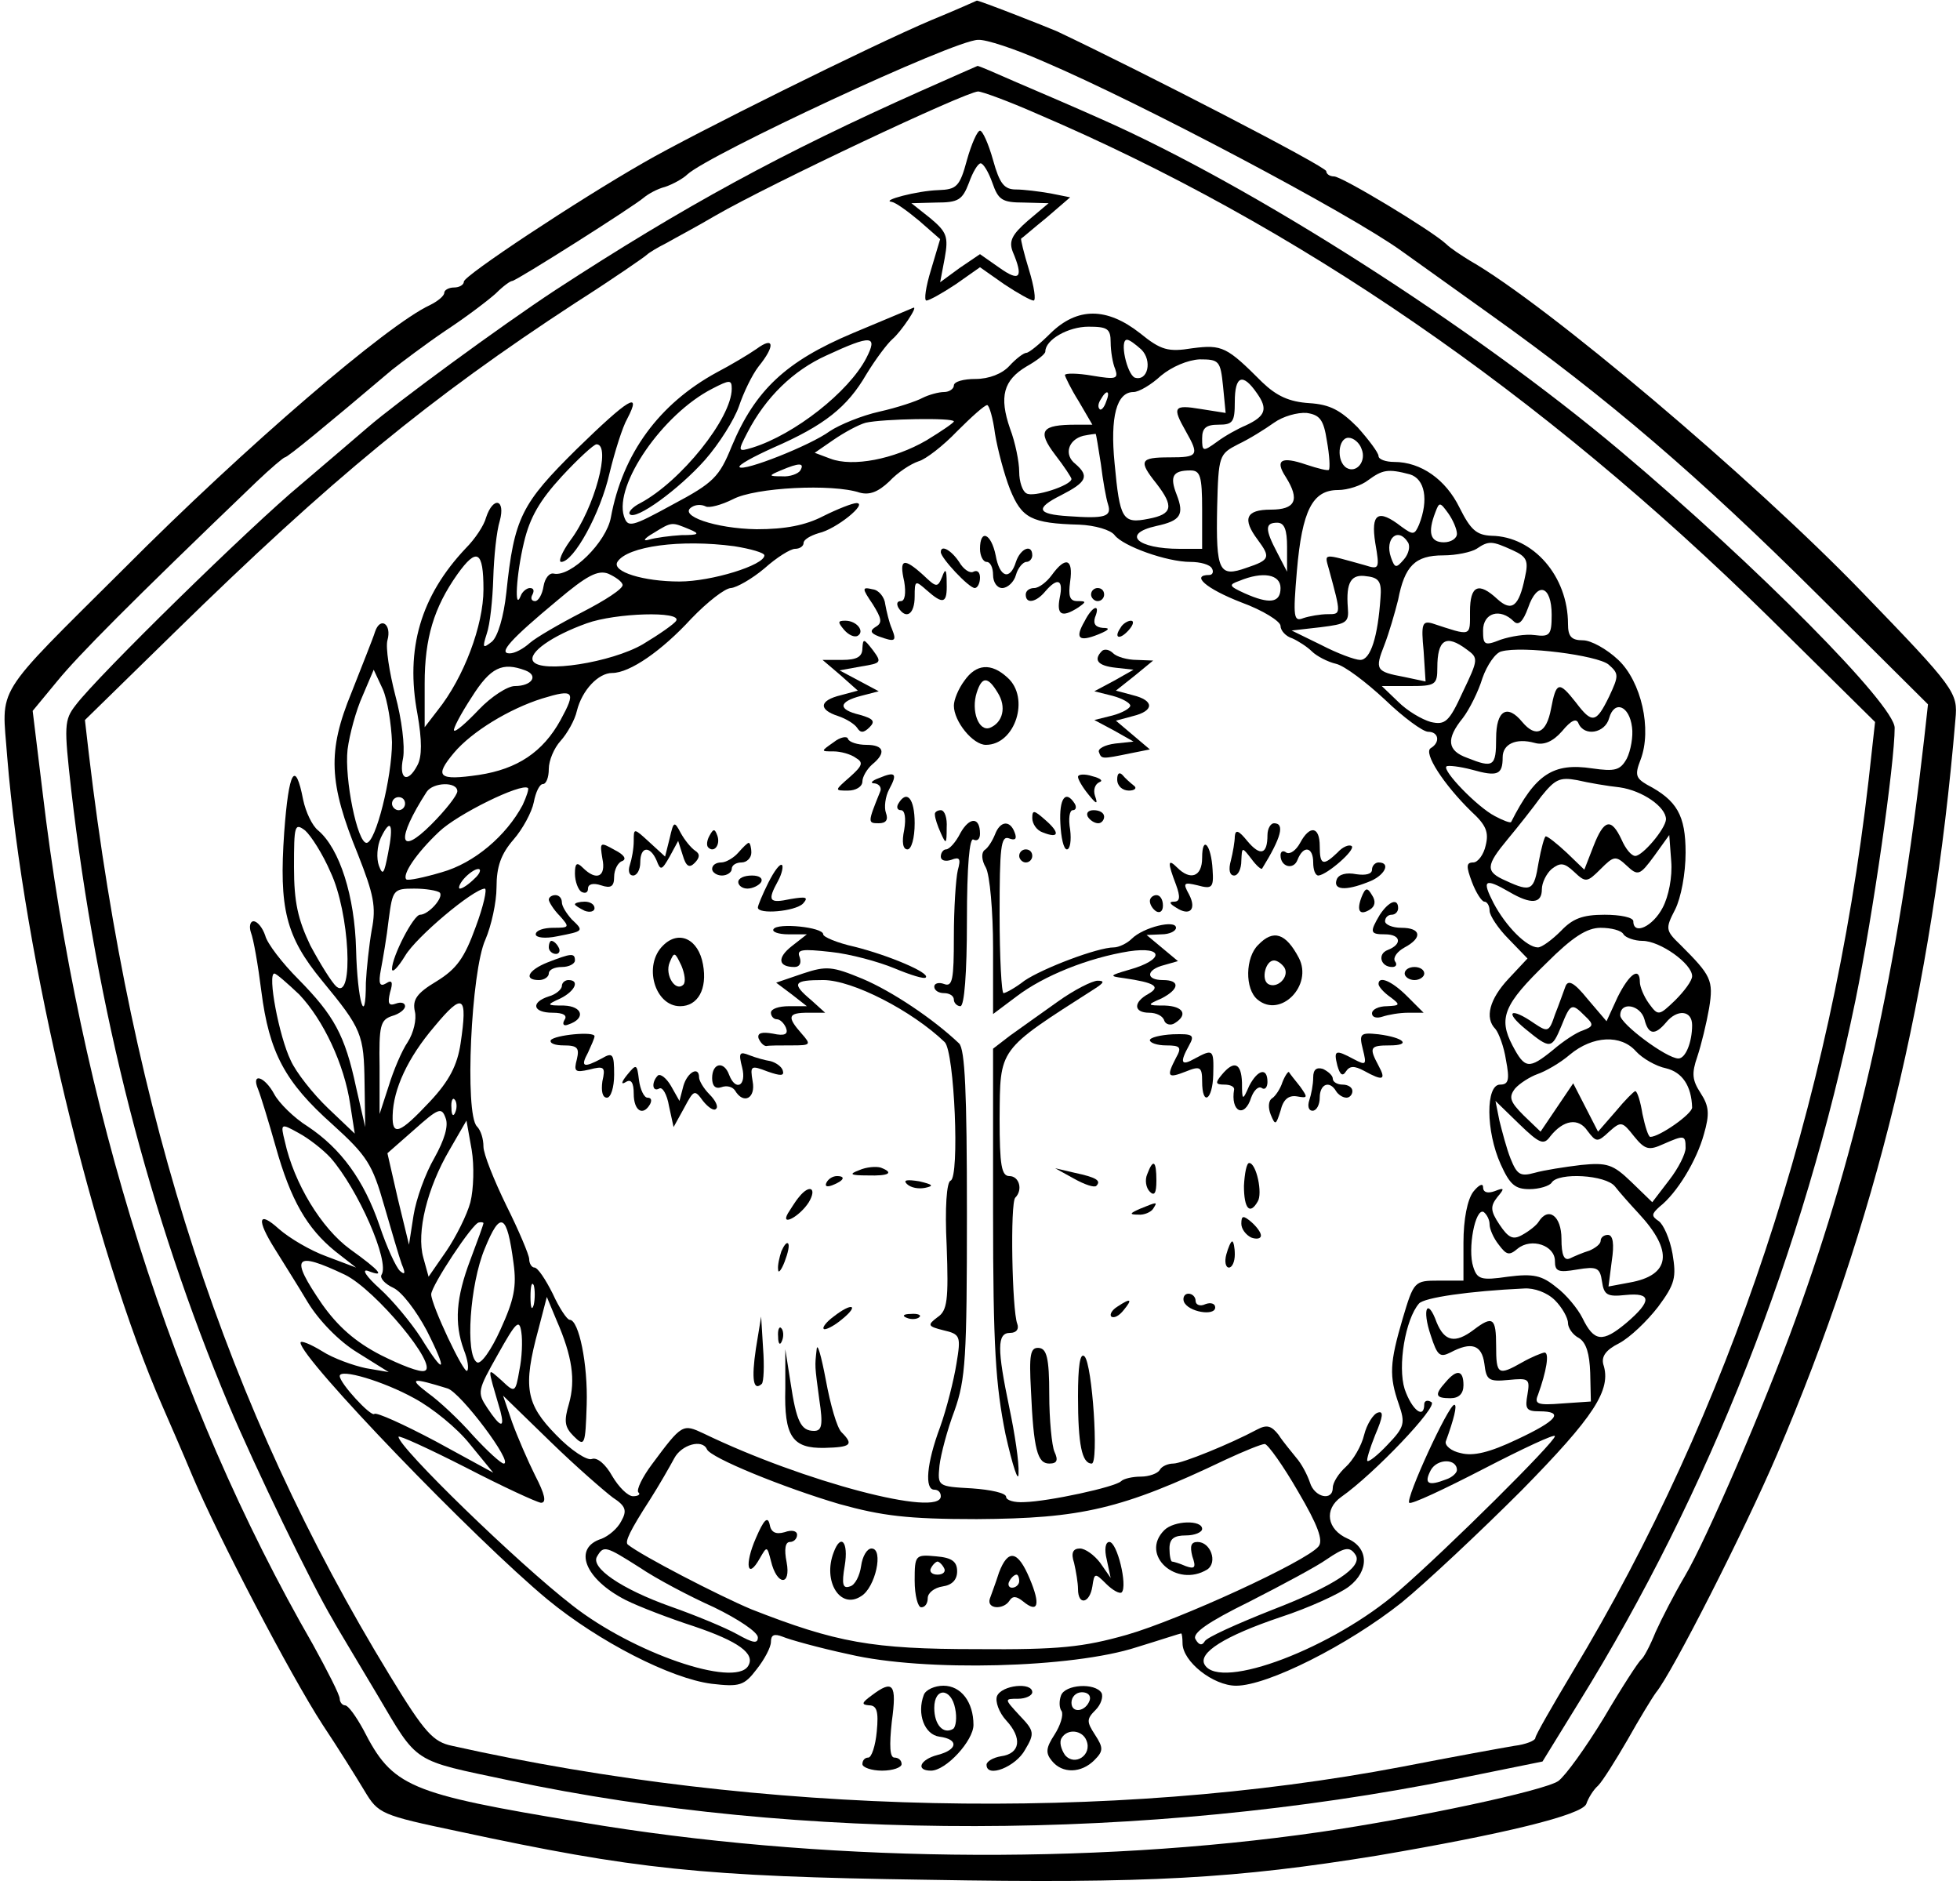 <?xml version="1.0" standalone="no"?>
<!DOCTYPE svg PUBLIC "-//W3C//DTD SVG 20010904//EN"
 "http://www.w3.org/TR/2001/REC-SVG-20010904/DTD/svg10.dtd">
<svg version="1.0" xmlns="http://www.w3.org/2000/svg"
 width="300pt" height="289pt" viewBox="0 0 300 289"
 preserveAspectRatio="xMidYMid meet">

<g transform="translate(0,289) scale(0.1,-0.1)"
fill="#000000" stroke="none">
<path d="M1425 2859 c-92 -39 -364 -174 -440 -218 -103 -59 -275 -173 -275
-182 0 -5 -7 -9 -15 -9 -8 0 -15 -4 -15 -8 0 -5 -10 -13 -22 -19 -65 -30 -282
-216 -468 -403 -203 -202 -187 -178 -179 -288 25 -307 132 -754 238 -995 10
-23 31 -71 46 -107 39 -92 149 -303 199 -380 24 -36 52 -81 64 -101 21 -35 25
-37 144 -62 270 -58 371 -69 717 -74 340 -6 473 2 689 37 194 33 313 62 320
79 3 9 11 22 18 28 7 7 27 39 45 70 18 32 38 65 44 73 24 29 135 247 185 364
151 353 238 709 273 1125 4 41 0 47 -143 195 -168 174 -484 441 -600 507 -13
8 -30 19 -37 26 -23 21 -159 103 -171 103 -7 0 -12 4 -12 8 0 7 -279 151 -412
214 -16 7 -123 49 -123 47 0 0 -31 -14 -70 -30z m172 -63 c150 -64 469 -233
548 -290 11 -8 73 -52 137 -98 178 -127 317 -246 501 -429 l168 -167 -6 -54
c-40 -353 -100 -622 -197 -888 -47 -130 -136 -336 -169 -392 -16 -27 -36 -66
-45 -86 -8 -20 -18 -39 -22 -42 -4 -3 -30 -43 -57 -89 -28 -46 -59 -89 -70
-97 -23 -15 -215 -56 -365 -78 -354 -51 -768 -46 -1130 15 -266 44 -289 54
-334 142 -11 20 -23 37 -28 37 -4 0 -8 5 -8 10 0 6 -19 43 -41 83 -215 373
-357 824 -414 1306 l-15 123 38 46 c32 39 109 117 305 305 21 20 41 37 43 37
4 0 60 46 164 134 14 11 51 39 82 60 32 21 66 47 77 57 11 11 22 19 25 19 6 0
186 114 202 128 6 5 20 13 32 16 12 4 28 13 34 19 32 30 409 206 445 206 12 1
57 -14 100 -33z"/>
<path d="M1410 2751 c-213 -95 -362 -176 -560 -305 -85 -56 -243 -172 -287
-210 -15 -13 -62 -53 -103 -88 -76 -63 -310 -292 -344 -337 -18 -23 -18 -32
-7 -130 39 -337 119 -650 241 -941 41 -97 127 -275 160 -330 4 -8 35 -59 67
-113 64 -108 52 -100 203 -132 443 -94 975 -93 1448 2 l133 27 56 91 c199 321
344 691 423 1074 27 132 60 363 60 417 0 35 -211 248 -420 424 -227 191 -564
406 -795 508 -38 17 -96 42 -129 56 -32 14 -59 26 -60 25 0 0 -39 -17 -86 -38z
m177 -35 c398 -170 771 -427 1121 -771 l162 -160 -10 -90 c-57 -496 -213 -966
-453 -1364 -31 -52 -57 -97 -57 -101 0 -4 -15 -10 -32 -12 -18 -3 -95 -17
-172 -32 -447 -85 -980 -74 -1454 32 -29 6 -42 20 -95 107 -251 411 -395 854
-461 1411 l-6 52 137 134 c240 235 391 359 613 504 58 37 107 71 110 74 3 3
16 11 30 18 14 8 48 26 75 42 85 49 382 189 402 190 6 0 47 -15 90 -34z"/>
<path d="M1480 2645 c-11 -41 -16 -45 -44 -46 -32 -1 -89 -16 -71 -18 6 -1 24
-14 42 -29 l32 -28 -14 -47 c-8 -26 -11 -47 -7 -47 4 0 24 11 45 25 l37 26 37
-26 c21 -14 41 -25 45 -25 4 0 1 21 -7 47 -8 26 -13 47 -12 48 1 0 18 15 39
32 l36 31 -30 6 c-17 3 -41 6 -53 6 -18 0 -25 9 -35 45 -7 25 -16 45 -20 45
-4 0 -13 -20 -20 -45z m39 -35 c9 -26 15 -30 48 -30 l38 -1 -32 -27 c-24 -21
-29 -31 -23 -47 17 -40 11 -47 -20 -25 l-30 21 -31 -21 -30 -22 7 37 c6 33 3
40 -22 61 l-29 23 38 1 c34 0 40 4 50 30 6 17 14 30 18 30 4 0 12 -13 18 -30z"/>
<path d="M1305 2380 c-102 -43 -149 -87 -185 -173 -19 -47 -28 -56 -90 -89
-64 -35 -69 -36 -75 -18 -15 48 59 156 135 195 27 14 30 14 30 0 0 -45 -78
-142 -140 -175 -12 -6 -19 -14 -16 -17 9 -10 75 38 115 83 22 25 45 62 52 82
7 21 20 48 30 61 26 32 24 47 -3 27 -13 -9 -40 -25 -61 -36 -88 -48 -144 -124
-162 -222 -7 -38 -61 -91 -87 -86 -7 2 -14 -7 -16 -19 -2 -13 -8 -23 -13 -23
-6 0 -7 5 -4 10 3 6 2 10 -4 10 -5 0 -12 -6 -14 -12 -10 -25 -7 32 5 82 9 38
24 64 58 101 25 27 49 49 53 49 23 0 -3 -98 -40 -147 -13 -18 -19 -33 -14 -33
19 0 60 74 74 136 8 33 20 71 27 83 23 44 2 31 -77 -46 -85 -84 -96 -105 -108
-220 -4 -37 -13 -67 -22 -75 -14 -11 -15 -10 -8 12 5 14 9 52 10 85 1 33 5 72
10 88 9 33 -10 38 -21 5 -3 -12 -17 -33 -31 -47 -69 -73 -93 -154 -74 -254 7
-40 7 -65 0 -78 -15 -29 -29 -22 -22 11 3 18 -2 59 -12 96 -9 35 -15 73 -12
84 7 25 -11 37 -19 13 -3 -10 -20 -52 -36 -93 -37 -90 -35 -138 10 -248 24
-61 28 -80 21 -115 -4 -23 -8 -60 -9 -81 0 -71 -13 -29 -15 51 -2 81 -25 154
-58 182 -9 7 -19 28 -23 47 -12 62 -22 45 -29 -50 -8 -116 2 -159 58 -227 61
-74 64 -82 65 -157 l1 -67 -14 61 c-17 80 -34 110 -88 165 -25 25 -48 55 -51
67 -4 12 -12 22 -18 22 -5 0 -7 -8 -4 -17 4 -10 11 -50 16 -90 12 -94 36 -139
109 -204 53 -48 61 -61 79 -124 11 -38 23 -79 27 -90 6 -14 5 -17 -3 -10 -6 6
-20 36 -31 69 -24 70 -59 118 -110 152 -21 13 -44 36 -51 49 -15 28 -36 34
-25 8 4 -10 16 -49 27 -88 23 -82 48 -125 91 -160 l32 -25 -45 17 c-25 9 -57
28 -73 42 -32 29 -35 15 -6 -31 11 -18 34 -54 50 -81 17 -28 48 -60 76 -77
l48 -30 -35 6 c-19 4 -50 15 -67 26 -18 11 -33 17 -33 13 0 -24 267 -301 378
-393 79 -65 189 -121 251 -129 43 -5 50 -3 69 22 12 15 22 34 22 42 0 11 5 13
18 8 9 -4 55 -17 102 -27 115 -27 342 -21 440 11 36 11 66 21 68 21 1 0 2 -7
2 -15 0 -28 47 -65 82 -65 48 0 171 62 253 127 38 31 121 109 184 172 111 113
138 154 125 193 -3 12 4 22 24 32 17 9 43 34 60 56 26 35 28 45 22 81 -4 23
-14 45 -21 50 -12 8 -11 11 1 22 27 21 57 71 68 111 9 31 8 43 -5 63 -13 20
-14 30 -5 56 6 18 14 51 18 74 7 43 3 50 -44 97 -23 22 -23 25 -8 54 9 18 16
55 16 87 0 57 -13 80 -59 104 -17 10 -19 15 -10 38 18 47 1 120 -34 153 -18
17 -42 30 -54 30 -18 0 -23 6 -23 25 0 73 -53 134 -117 135 -23 1 -32 9 -49
43 -21 43 -59 70 -100 70 -13 0 -24 4 -24 9 0 5 -15 25 -32 44 -26 26 -42 35
-74 37 -31 2 -50 11 -72 32 -54 54 -61 58 -107 52 -37 -6 -48 -3 -80 23 -51
40 -96 40 -137 0 -16 -16 -33 -30 -37 -30 -4 0 -16 -9 -26 -20 -11 -12 -31
-20 -52 -20 -18 0 -33 -4 -33 -10 0 -5 -7 -10 -15 -10 -8 0 -23 -4 -33 -9 -9
-5 -39 -15 -66 -21 -27 -6 -61 -20 -76 -30 -30 -22 -132 -62 -138 -55 -3 3 21
16 52 30 78 34 113 62 142 112 14 23 32 47 40 54 13 11 40 51 32 48 -2 -1 -43
-18 -93 -39z m395 -14 c0 -13 3 -32 7 -41 5 -15 1 -16 -35 -10 -23 4 -42 4
-42 1 0 -2 9 -21 21 -40 l21 -36 -25 0 c-53 0 -60 -9 -32 -46 14 -18 25 -35
25 -37 0 -10 -59 -29 -69 -22 -6 3 -11 18 -11 33 0 15 -6 45 -14 66 -17 49
-10 74 25 95 16 9 29 19 29 23 0 18 35 38 66 38 29 0 34 -3 34 -24z m-374 -24
c-27 -52 -110 -117 -174 -137 -23 -7 -23 -6 -8 23 28 54 70 95 121 118 69 32
79 31 61 -4z m421 13 c17 -17 10 -49 -10 -43 -12 5 -24 58 -12 58 4 0 13 -7
22 -15z m125 -56 l4 -41 -38 6 c-42 7 -44 3 -23 -34 21 -37 19 -40 -25 -40
-45 0 -48 -5 -20 -40 27 -35 25 -47 -12 -54 -40 -8 -44 -1 -52 85 -7 71 3 109
29 109 8 0 27 11 42 25 17 14 41 24 59 25 30 0 32 -2 36 -41z m52 -11 c17 -24
13 -35 -17 -49 -12 -5 -32 -16 -44 -25 -22 -16 -23 -15 -23 5 0 16 6 21 25 21
22 0 25 4 25 35 0 40 12 45 34 13z m-231 -13 c-3 -9 -8 -14 -10 -11 -3 3 -2 9
2 15 9 16 15 13 8 -4z m-170 -49 c4 -24 14 -62 23 -85 18 -44 32 -52 106 -54
24 -1 48 -8 54 -16 13 -17 80 -41 116 -41 15 0 30 -4 33 -10 3 -5 1 -10 -4
-10 -29 0 -5 -21 49 -42 33 -12 60 -29 60 -36 0 -7 8 -16 18 -19 9 -4 23 -13
30 -20 7 -7 24 -16 37 -19 13 -3 46 -28 75 -55 28 -27 58 -49 66 -49 16 0 19
-16 4 -25 -12 -7 20 -56 62 -97 23 -21 27 -32 22 -52 -3 -14 -12 -26 -19 -26
-11 0 -11 -6 -2 -30 6 -16 15 -30 19 -30 4 0 8 -6 8 -14 0 -7 13 -27 29 -43
l29 -30 -29 -31 c-29 -31 -37 -60 -20 -77 5 -6 13 -27 16 -47 6 -31 4 -38 -9
-38 -22 0 -22 -71 1 -122 14 -31 22 -38 44 -38 15 0 31 5 34 10 10 16 83 12
97 -6 7 -9 23 -27 36 -41 54 -58 49 -95 -14 -106 l-32 -6 5 39 c4 26 2 40 -6
40 -6 0 -11 -4 -11 -9 0 -5 -8 -11 -17 -15 -10 -3 -24 -9 -30 -12 -9 -4 -13 5
-13 30 0 35 -20 50 -35 26 -3 -5 -14 -14 -25 -20 -14 -8 -21 -5 -35 16 -14 21
-14 28 -3 42 11 13 11 15 -4 9 -11 -4 -18 -2 -18 6 0 7 -7 3 -15 -7 -9 -12
-15 -42 -15 -78 l0 -58 -38 0 c-37 0 -38 -1 -55 -58 -20 -68 -21 -88 -6 -131
10 -29 9 -35 -17 -62 -15 -16 -29 -27 -31 -25 -2 1 4 20 12 40 12 28 13 37 4
34 -7 -2 -17 -18 -21 -34 -4 -17 -17 -39 -28 -49 -11 -10 -20 -24 -20 -32 0
-21 -28 -15 -35 8 -4 12 -13 29 -21 38 -7 9 -20 24 -27 35 -11 14 -18 16 -33
8 -41 -22 -115 -52 -128 -52 -8 0 -18 -4 -21 -10 -3 -5 -16 -10 -29 -10 -12 0
-26 -3 -30 -7 -9 -9 -111 -31 -148 -32 -16 -1 -28 3 -28 8 0 6 -24 11 -52 13
-53 3 -53 3 -50 35 2 17 12 55 23 84 17 48 19 81 19 302 0 186 -3 251 -12 260
-40 38 -103 80 -148 99 -46 19 -55 20 -91 8 l-41 -14 24 -18 23 -18 -27 0
c-16 0 -28 -4 -28 -10 0 -5 4 -10 9 -10 5 0 11 -6 14 -13 4 -10 -2 -13 -20 -9
-17 3 -24 1 -22 -7 3 -7 8 -12 12 -12 4 1 21 1 39 1 29 0 30 1 15 18 -23 26
-21 32 10 32 l26 0 -21 19 c-31 26 -28 31 18 31 45 0 136 -47 186 -95 15 -15
23 -207 9 -212 -6 -2 -9 -41 -6 -100 3 -83 1 -99 -14 -109 -16 -12 -15 -14 9
-20 26 -6 27 -9 20 -51 -4 -25 -15 -69 -25 -97 -21 -56 -24 -96 -9 -96 6 0 10
-4 10 -10 0 -33 -210 22 -363 96 -32 15 -33 15 -79 -47 -15 -20 -24 -39 -21
-43 4 -3 0 -6 -8 -6 -8 0 -22 14 -32 31 -10 18 -23 29 -31 26 -7 -3 -32 13
-55 37 -46 47 -51 73 -27 161 l13 50 15 -36 c24 -55 29 -91 19 -127 -8 -27 -7
-36 7 -50 17 -17 18 -14 20 48 2 62 -12 130 -26 130 -4 0 -16 18 -26 40 -11
22 -23 40 -28 40 -4 0 -8 6 -8 13 0 6 -16 44 -35 82 -19 39 -35 79 -35 90 0
12 -4 25 -10 31 -19 19 -9 238 13 286 9 21 17 57 17 80 0 32 7 51 26 73 14 16
28 42 31 57 3 16 9 28 14 28 5 0 9 10 9 23 0 13 8 32 18 43 10 11 22 32 25 46
8 32 33 58 54 58 27 0 76 34 121 83 25 26 52 47 61 47 9 1 32 14 51 30 19 17
40 30 47 30 7 0 13 4 13 9 0 5 10 11 23 15 27 6 76 46 58 46 -6 0 -29 -9 -51
-20 -27 -14 -58 -20 -102 -20 -63 1 -121 21 -99 34 6 4 15 4 21 1 5 -3 24 2
42 11 34 18 152 24 194 10 15 -4 28 1 45 17 13 14 33 27 45 31 11 3 38 24 59
46 22 22 42 40 46 40 3 0 9 -20 12 -44z m508 -11 c4 -22 5 -42 3 -44 -1 -2
-17 2 -35 8 -38 13 -48 7 -31 -19 22 -35 15 -50 -23 -50 -38 0 -44 -14 -20
-46 20 -27 19 -31 -17 -43 -42 -15 -47 -6 -45 93 2 79 3 81 32 96 17 8 41 23
55 33 14 10 36 16 50 15 20 -3 26 -10 31 -43z m-571 30 c0 -2 -19 -15 -42 -29
-50 -29 -113 -41 -147 -28 l-24 9 29 20 c16 11 38 23 49 26 26 6 135 8 135 2z
m225 -65 c3 -25 8 -53 11 -62 6 -19 -5 -22 -61 -18 -48 3 -51 12 -11 32 39 20
44 29 22 48 -18 14 -11 37 12 43 10 2 18 3 19 3 1 -1 4 -21 8 -46z m399 23 c8
-19 -8 -38 -23 -29 -16 10 -13 46 3 46 8 0 17 -8 20 -17z m-859 -33 c-3 -5
-16 -10 -28 -9 -21 0 -21 1 -2 9 28 12 37 12 30 0z m615 -60 l0 -60 -34 0
c-66 0 -90 23 -36 35 37 8 43 17 31 48 -11 28 -6 37 21 37 15 0 18 -8 18 -60z
m318 54 c23 -7 29 -39 14 -77 -7 -16 -9 -16 -27 -3 -36 28 -47 20 -40 -25 7
-40 6 -41 -16 -34 -65 18 -62 19 -55 -6 19 -70 19 -69 -2 -69 -11 0 -28 -3
-37 -6 -15 -6 -16 1 -10 72 8 93 24 124 63 124 15 0 36 7 46 15 22 16 30 18
64 9z m72 -91 c0 -7 -9 -13 -20 -13 -21 0 -25 15 -13 46 6 16 7 16 20 -2 7
-10 13 -24 13 -31z m-1175 7 c17 -7 15 -9 -12 -9 -17 -1 -40 -4 -50 -7 -10 -3
-7 2 7 10 29 18 28 17 55 6z m915 -27 l0 -38 -15 29 c-19 36 -19 46 0 46 11 0
15 -11 15 -37z m185 7 c4 -6 1 -18 -6 -26 -12 -14 -14 -14 -20 3 -10 29 11 47
26 23z m-1031 -6 c25 -4 46 -10 46 -14 0 -15 -81 -40 -130 -40 -55 0 -104 15
-95 30 15 24 97 35 179 24z m1191 -6 c22 -10 25 -16 19 -42 -9 -44 -20 -53
-42 -33 -29 27 -42 21 -42 -19 0 -39 3 -38 -58 -18 -15 4 -17 -1 -13 -42 l3
-47 -33 7 c-43 8 -45 11 -30 49 7 18 16 49 21 69 10 52 26 68 69 68 20 0 43 5
51 10 19 13 24 12 55 -2z m-1575 -60 c0 -55 -30 -135 -70 -185 l-20 -26 0 67
c0 69 14 116 50 167 30 42 40 36 40 -23z m213 7 c1 -6 -27 -24 -62 -42 -35
-18 -71 -39 -80 -47 -10 -9 -23 -16 -31 -16 -18 0 2 22 73 81 45 38 62 47 78
41 11 -5 21 -12 22 -17z m1007 -5 c0 -23 -17 -25 -55 -8 -24 11 -25 13 -8 19
36 15 63 10 63 -11z m153 -15 c-4 -59 -15 -95 -31 -95 -8 0 -35 10 -60 23
l-45 22 44 5 c40 5 44 7 42 30 -3 39 5 52 29 48 19 -2 23 -9 21 -33z m262 -26
c0 -31 -3 -34 -26 -31 -14 2 -37 -2 -52 -7 -25 -10 -27 -8 -27 14 0 27 26 35
47 14 7 -7 14 -1 22 21 14 41 36 34 36 -11z m-1340 -9 c-3 -5 -26 -21 -51 -36
-48 -28 -156 -45 -168 -26 -8 13 29 39 82 58 44 16 146 19 137 4z m1210 -44
c18 -13 18 -15 -6 -65 -21 -46 -27 -51 -49 -46 -14 4 -36 17 -50 31 l-25 24
43 0 c39 0 42 2 42 28 0 43 13 52 45 28z m217 -23 c16 -14 16 -17 1 -49 -20
-41 -26 -42 -51 -9 -26 33 -30 32 -38 -10 -7 -37 -23 -45 -44 -20 -23 28 -40
18 -40 -25 0 -43 -4 -46 -44 -30 -31 11 -33 29 -7 61 10 13 24 41 30 61 7 20
20 39 29 41 32 9 147 -6 164 -20z m-1658 -9 c21 -8 10 -24 -16 -24 -11 0 -36
-16 -55 -36 -19 -20 -36 -35 -38 -32 -2 2 10 25 27 51 29 46 47 54 82 41z
m-204 -110 c0 -54 -25 -154 -39 -154 -14 0 -34 98 -29 143 3 23 13 60 23 82
l17 40 14 -30 c7 -16 13 -53 14 -81z m258 34 c-27 -49 -66 -75 -125 -84 -62
-9 -69 -3 -38 34 27 32 84 67 135 83 49 15 52 11 28 -33z m1640 -11 c2 -14 -2
-36 -8 -48 -10 -18 -18 -20 -53 -15 -60 9 -87 -9 -124 -82 -1 -2 -12 2 -25 9
-27 14 -81 70 -74 76 2 2 20 0 39 -5 39 -11 47 -8 47 19 0 20 20 30 49 22 14
-4 28 2 42 18 14 17 22 20 25 12 9 -21 41 -15 47 8 8 28 31 19 35 -14z m-19
-92 c35 -5 71 -30 71 -49 -1 -15 -36 -56 -47 -56 -6 0 -15 11 -21 25 -16 34
-27 31 -43 -10 l-14 -36 -27 26 c-15 14 -29 25 -32 25 -2 0 -7 -18 -11 -40 -7
-43 -11 -46 -50 -28 -32 14 -31 23 3 64 15 18 38 47 51 65 21 26 28 30 55 25
17 -4 46 -9 65 -11z m-1779 -6 c0 -6 -18 -29 -40 -51 -50 -50 -54 -23 -7 50
10 15 47 16 47 1z m100 -21 c-25 -47 -74 -89 -124 -103 -27 -8 -51 -13 -54
-11 -7 7 15 40 50 73 28 27 126 75 136 67 2 -1 -2 -13 -8 -26z m-180 2 c0 -5
-4 -10 -10 -10 -5 0 -10 5 -10 10 0 6 5 10 10 10 6 0 10 -4 10 -10z m-114
-105 c29 -61 36 -197 9 -175 -7 6 -25 35 -40 63 -19 40 -25 66 -25 120 0 64 1
68 17 56 9 -8 27 -36 39 -64z m88 29 c-6 -31 -8 -35 -14 -19 -4 11 -3 30 3 43
15 31 20 21 11 -24z m1951 -83 c-15 -29 -45 -43 -45 -21 0 6 -20 10 -44 10
-34 0 -49 -6 -67 -25 -13 -13 -29 -25 -35 -25 -17 0 -49 32 -68 68 -18 35 -14
39 24 17 34 -20 50 -18 50 4 0 10 7 24 15 31 13 10 19 10 34 -4 18 -17 20 -17
41 4 20 20 23 21 40 5 17 -16 20 -15 42 15 l23 32 3 -40 c2 -24 -4 -54 -13
-71z m-1819 44 c-8 -8 -18 -15 -22 -15 -3 0 -1 7 6 15 7 8 17 15 22 15 5 0 3
-7 -6 -15z m-53 -21 c7 -7 -17 -34 -30 -34 -10 0 -43 -64 -43 -83 0 -7 9 2 20
20 17 29 104 102 122 103 4 0 -2 -27 -14 -59 -17 -47 -29 -64 -60 -83 -30 -18
-37 -28 -33 -46 3 -12 -2 -33 -11 -47 -9 -13 -22 -44 -29 -67 l-14 -43 0 72
c-1 63 1 72 19 78 11 3 20 10 20 15 0 5 -6 7 -14 4 -11 -4 -13 0 -9 17 5 16 3
20 -6 14 -10 -6 -12 0 -8 21 3 16 9 50 12 77 6 45 7 47 39 47 18 0 35 -3 39
-6z m1812 -64 c3 -5 17 -10 29 -10 27 0 76 -35 76 -54 0 -7 -12 -23 -26 -37
-25 -24 -26 -24 -40 -5 -8 11 -14 26 -14 33 0 24 -16 13 -34 -23 l-17 -37 -29
34 c-21 26 -30 30 -34 19 -3 -8 -10 -28 -16 -43 -9 -27 -11 -27 -32 -13 -36
25 -46 18 -13 -9 38 -31 40 -31 55 5 14 35 16 35 36 15 14 -13 13 -16 -3 -22
-10 -3 -31 -17 -46 -30 -37 -30 -43 -29 -62 7 -22 42 -13 63 52 126 40 40 62
54 83 54 16 0 32 -4 35 -10z m-2027 -92 c37 -39 69 -107 78 -168 l7 -45 -41
39 c-23 22 -49 55 -57 73 -18 37 -36 133 -25 133 3 0 20 -15 38 -32z m247 -75
c-5 -33 -17 -57 -47 -89 -46 -49 -58 -54 -57 -21 1 40 23 88 64 136 44 53 51
48 40 -26z m1812 37 c6 -24 16 -25 33 -5 17 21 40 19 40 -4 0 -26 -10 -51 -21
-51 -18 0 -89 53 -89 66 0 22 31 16 37 -6z m-13 -49 c10 -11 31 -23 46 -26 25
-6 39 -27 40 -60 0 -10 -50 -45 -64 -45 -3 0 -8 16 -12 35 -3 19 -8 35 -11 35
-2 0 -16 -14 -30 -31 l-27 -31 -19 37 -19 37 -25 -37 -25 -37 -26 25 c-21 21
-23 28 -13 41 7 8 23 18 34 22 12 4 35 17 50 30 35 29 78 31 101 5z m-1807
-93 c-3 -8 -6 -5 -6 6 -1 11 2 17 5 13 3 -3 4 -12 1 -19z m-32 -70 c-14 -24
-28 -63 -32 -88 l-7 -45 -17 70 -16 70 41 36 c37 33 42 35 48 18 5 -12 -2 -34
-17 -61z m1708 33 c20 25 43 29 57 8 13 -17 15 -18 33 -1 18 16 20 16 38 -7
17 -21 23 -22 45 -12 32 14 34 14 34 -6 0 -9 -11 -31 -25 -49 l-26 -34 -32 31
c-28 27 -37 30 -77 26 -25 -3 -57 -8 -71 -12 -22 -6 -27 -3 -37 22 -6 15 -13
42 -17 58 l-6 30 36 -35 c32 -31 38 -33 48 -19z m-1867 -33 c42 -48 91 -159
78 -179 -3 -5 5 -14 18 -20 13 -6 35 -35 51 -65 33 -65 28 -71 -9 -11 -15 23
-43 57 -63 75 -20 18 -28 30 -18 27 28 -11 19 0 -27 33 -44 32 -86 101 -100
165 -7 28 -6 28 21 13 15 -8 37 -25 49 -38z m214 -68 c-5 -19 -22 -53 -37 -75
l-27 -39 -8 29 c-11 39 6 107 40 165 l26 45 8 -45 c4 -24 3 -60 -2 -80z m1560
-34 c0 -7 6 -21 14 -31 12 -16 16 -17 29 -6 21 17 57 5 57 -19 0 -16 5 -18 34
-13 30 5 35 3 38 -18 3 -21 8 -24 36 -21 40 4 41 -9 1 -43 -36 -30 -49 -29
-67 8 -7 14 -25 36 -40 47 -22 18 -35 21 -74 16 -41 -6 -47 -4 -53 15 -9 27 3
91 16 84 5 -4 9 -12 9 -19z m-1494 -59 c5 -36 1 -56 -20 -102 -14 -31 -30 -54
-36 -50 -18 11 -11 119 12 174 24 59 34 54 44 -22z m-46 61 c0 -2 -9 -27 -20
-56 -22 -58 -25 -97 -10 -138 6 -15 8 -29 5 -32 -5 -5 -55 101 -55 117 0 13
64 110 73 110 4 1 7 0 7 -1z m-212 -79 c47 -23 144 -140 122 -147 -7 -3 -37 9
-67 24 -39 20 -66 44 -90 78 -50 73 -43 82 35 45z m289 -46 c-3 -10 -5 -4 -5
12 0 17 2 24 5 18 2 -7 2 -21 0 -30z m1563 7 c11 -11 20 -27 20 -35 0 -7 7
-18 17 -23 11 -7 16 -24 17 -53 l1 -44 -44 -3 c-37 -3 -43 -1 -37 13 13 36 18
65 10 65 -5 -1 -20 -7 -34 -15 -37 -21 -40 -19 -40 25 0 43 -5 47 -34 25 -29
-22 -45 -18 -57 11 -14 39 -23 21 -9 -20 10 -31 14 -34 30 -26 32 17 48 12 52
-17 3 -25 6 -28 37 -25 31 3 33 2 29 -22 -4 -22 -2 -26 18 -26 39 0 28 -14
-34 -43 -42 -20 -67 -26 -86 -21 -15 3 -25 12 -23 18 12 33 18 56 13 56 -9 0
-75 -144 -69 -150 3 -3 54 21 114 52 60 31 109 54 109 50 0 -9 -164 -172 -239
-237 -100 -87 -273 -153 -297 -113 -11 18 30 44 116 73 43 14 91 36 105 47 31
24 30 59 -2 73 -32 14 -37 45 -10 64 50 35 149 139 138 145 -6 4 -11 2 -11 -3
0 -24 -19 -9 -30 23 -11 35 1 107 22 131 8 9 76 19 161 23 15 1 35 -6 47 -18z
m-1585 -107 c-6 -35 -7 -35 -27 -16 -23 20 -23 25 -2 -47 7 -27 0 -25 -20 5
-16 24 -15 27 16 82 28 50 33 55 36 34 2 -13 1 -39 -3 -58z m-161 -43 c28 -15
66 -46 85 -70 l36 -44 -88 48 c-49 26 -91 45 -94 42 -5 -5 -53 47 -53 58 0 12
67 -8 114 -34z m51 15 c20 -6 102 -115 86 -115 -4 0 -25 19 -47 43 -21 24 -52
53 -69 65 -30 23 -25 24 30 7z m253 -167 c20 -13 22 -20 13 -36 -6 -12 -20
-23 -30 -27 -45 -14 -26 -62 37 -94 20 -10 67 -28 104 -40 68 -23 95 -42 83
-61 -21 -33 -176 20 -269 93 -84 65 -266 242 -266 258 0 3 46 -18 103 -47 56
-29 108 -53 115 -54 9 0 6 13 -9 42 -11 22 -27 59 -35 81 l-14 41 72 -70 c40
-39 84 -77 96 -86z m144 74 c5 -13 118 -59 203 -84 65 -18 104 -23 210 -23
160 1 222 15 381 91 28 13 55 24 60 24 5 -1 28 -33 51 -73 30 -51 39 -75 31
-84 -19 -23 -213 -112 -293 -135 -67 -19 -104 -23 -230 -22 -160 0 -215 10
-345 61 -50 21 -168 82 -189 99 -5 4 3 21 34 69 14 22 30 50 37 63 11 21 43
30 50 14z m1148 -32 c0 -4 -7 -11 -16 -14 -28 -11 -35 -7 -24 14 10 18 40 18
40 0z m-1251 -149 c25 -17 76 -44 114 -61 37 -18 67 -38 67 -46 0 -10 -7 -9
-32 5 -18 10 -64 29 -101 42 -76 27 -124 60 -113 77 10 17 13 16 65 -17z
m1096 19 c11 -18 -32 -47 -128 -84 -53 -21 -100 -42 -103 -48 -4 -7 -9 -6 -14
3 -6 9 18 26 83 58 51 26 103 54 117 64 28 19 36 21 45 7z"/>
<path d="M1500 2050 c0 -11 5 -20 10 -20 6 0 10 -9 10 -20 0 -11 6 -20 14 -20
8 0 18 9 21 20 3 11 11 20 16 20 5 0 9 5 9 10 0 18 -18 11 -25 -10 -9 -29 -25
-24 -31 10 -7 34 -24 41 -24 10z"/>
<path d="M1440 2045 c0 -9 43 -55 52 -55 4 0 8 7 8 16 0 8 -4 12 -10 9 -5 -3
-15 3 -22 15 -12 18 -28 27 -28 15z"/>
<path d="M1384 2000 c3 -18 1 -30 -5 -30 -6 0 -7 -4 -4 -10 12 -19 25 -10 25
17 0 25 1 25 18 10 26 -23 32 -21 31 11 0 21 -2 23 -7 9 -7 -17 -9 -16 -29 3
-30 27 -37 25 -29 -10z"/>
<path d="M1610 2010 c-8 -11 -20 -20 -27 -20 -7 0 -13 -4 -13 -10 0 -15 16
-12 30 5 19 22 28 18 22 -10 -5 -26 3 -31 28 -15 13 9 13 10 -1 10 -12 0 -14
8 -11 30 5 35 -7 39 -28 10z"/>
<path d="M1336 1965 c13 -21 15 -28 5 -34 -10 -6 -9 -10 4 -15 25 -9 28 -8 20
12 -4 9 -8 26 -10 37 -1 11 -10 22 -19 23 -17 4 -17 2 0 -23z"/>
<path d="M1670 1980 c0 -5 5 -10 10 -10 6 0 10 5 10 10 0 6 -4 10 -10 10 -5 0
-10 -4 -10 -10z"/>
<path d="M1660 1939 c-15 -26 -9 -32 21 -20 17 7 19 10 7 10 -11 1 -15 6 -12
16 9 22 -4 18 -16 -6z"/>
<path d="M1292 1926 c7 -8 16 -12 21 -9 11 7 -2 23 -19 23 -12 0 -12 -2 -2
-14z"/>
<path d="M1715 1929 c-11 -16 -1 -19 13 -3 7 8 8 14 3 14 -5 0 -13 -5 -16 -11z"/>
<path d="M1320 1898 c0 -13 -8 -18 -31 -18 l-30 0 27 -23 27 -24 -26 -7 c-33
-8 -35 -22 -4 -32 12 -4 25 -12 29 -18 5 -8 10 -8 19 1 9 9 6 13 -15 19 -34 8
-33 20 2 29 l27 7 -30 16 -30 16 33 6 c31 5 32 6 18 25 -14 18 -15 18 -16 3z"/>
<path d="M1687 1894 c-14 -14 -7 -23 21 -26 l27 -3 -30 -17 -30 -16 28 -7 c15
-4 27 -11 27 -15 0 -4 -12 -11 -27 -15 l-28 -7 30 -16 30 -17 -28 -3 c-16 -2
-27 -8 -25 -13 4 -11 4 -11 48 -2 l30 6 -26 22 -26 22 26 7 c33 8 33 24 0 32
l-26 7 29 23 28 23 -25 1 c-15 0 -31 5 -36 10 -6 6 -13 7 -17 4z"/>
<path d="M1476 1848 c-9 -12 -16 -29 -16 -38 0 -24 29 -60 49 -60 45 0 68 72
33 103 -25 23 -48 21 -66 -5z m51 -18 c14 -22 8 -46 -12 -54 -17 -6 -29 26
-20 54 8 25 17 25 32 0z"/>
<path d="M1276 1754 c-20 -14 -20 -14 0 -14 10 0 26 -4 34 -10 12 -7 10 -12
-9 -29 -24 -21 -24 -21 -3 -21 12 0 22 6 22 14 0 7 7 19 15 26 22 18 18 30 -9
30 -13 0 -26 4 -28 9 -1 5 -12 3 -22 -5z"/>
<path d="M1345 1699 c-11 -4 -14 -8 -6 -8 7 -1 11 -7 8 -13 -19 -47 -19 -48
-2 -48 11 0 15 5 11 16 -3 8 -1 25 5 36 13 24 10 28 -16 17z"/>
<path d="M1650 1701 c0 -4 7 -16 16 -27 12 -15 15 -16 10 -2 -3 9 0 18 7 21 6
2 1 6 -11 9 -12 4 -22 3 -22 -1z"/>
<path d="M1710 1697 c0 -10 8 -17 18 -17 9 0 13 4 7 8 -5 4 -13 11 -17 16 -5
5 -8 2 -8 -7z"/>
<path d="M1375 1660 c-3 -5 -2 -10 4 -10 6 0 8 -12 5 -30 -4 -19 -2 -30 5 -30
6 0 11 17 11 40 0 38 -12 52 -25 30z"/>
<path d="M1623 1630 c1 -22 5 -40 10 -40 5 0 7 14 5 30 -3 17 -1 30 4 30 5 0
6 5 3 10 -14 22 -24 8 -22 -30z"/>
<path d="M1431 1643 c0 -5 4 -17 9 -28 8 -18 9 -17 9 8 1 15 -3 27 -9 27 -5 0
-10 -3 -9 -7z"/>
<path d="M1580 1638 c0 -9 7 -19 16 -22 25 -10 27 -1 4 19 -17 15 -20 16 -20
3z"/>
<path d="M1665 1640 c3 -5 10 -10 16 -10 5 0 9 5 9 10 0 6 -7 10 -16 10 -8 0
-12 -4 -9 -10z"/>
<path d="M1470 1615 c-7 -14 -17 -25 -22 -25 -4 0 -8 -5 -8 -11 0 -6 7 -8 16
-5 13 5 15 2 10 -16 -3 -13 -6 -58 -6 -102 0 -65 -2 -77 -15 -72 -8 3 -15 1
-15 -4 0 -6 7 -10 15 -10 8 0 15 -4 15 -10 0 -5 5 -10 10 -10 6 0 10 50 10
131 0 84 4 128 10 124 6 -3 10 1 10 9 0 26 -16 26 -30 1z"/>
<path d="M1025 1607 l-7 -28 -24 22 c-24 22 -24 22 -24 2 0 -12 -3 -28 -6 -37
-3 -9 -1 -16 5 -16 6 0 11 9 11 20 0 25 15 26 25 3 6 -16 8 -15 20 6 l13 24 7
-22 c5 -17 10 -20 18 -12 8 8 9 14 1 19 -6 4 -16 16 -22 27 -10 19 -11 18 -17
-8z"/>
<path d="M1523 1613 c-4 -10 -11 -21 -16 -24 -5 -4 -5 -15 2 -27 6 -11 11 -67
11 -123 l0 -101 36 27 c42 32 110 59 172 69 54 8 54 -13 1 -28 -31 -9 -32 -10
-9 -13 48 -7 57 -13 38 -24 -24 -13 -23 -29 1 -29 11 0 21 -5 23 -12 2 -6 10
-8 16 -4 21 13 13 26 -15 27 -28 0 -28 1 -5 11 27 14 29 28 2 28 -27 0 -26 16
2 23 l21 6 -24 20 -24 20 23 1 c12 0 22 5 22 10 0 13 -50 1 -68 -17 -7 -7 -20
-13 -27 -13 -25 0 -109 -32 -137 -51 -14 -11 -29 -19 -32 -19 -3 0 -6 54 -6
121 0 102 2 120 14 116 10 -4 13 -1 9 9 -7 19 -22 18 -30 -3z"/>
<path d="M1940 1612 c0 -30 -11 -33 -31 -9 -13 16 -18 18 -19 7 0 -8 -3 -25
-6 -37 -4 -14 -2 -23 5 -23 6 0 11 10 11 23 1 21 1 21 15 3 8 -11 16 -18 17
-15 29 47 35 69 18 69 -5 0 -10 -8 -10 -18z"/>
<path d="M1086 1611 c-4 -7 -5 -15 -2 -18 9 -9 19 4 14 18 -4 11 -6 11 -12 0z"/>
<path d="M1990 1600 c-6 -11 -15 -18 -21 -15 -5 4 -9 2 -9 -4 0 -18 20 -23 26
-7 9 23 24 20 24 -4 0 -11 3 -20 8 -20 13 1 57 39 51 45 -4 3 -14 -1 -22 -10
-22 -21 -27 -19 -27 10 0 30 -15 33 -30 5z"/>
<path d="M922 1576 c6 -28 -9 -35 -30 -14 -9 9 -12 7 -12 -9 0 -12 5 -25 10
-28 6 -3 10 -1 10 5 0 7 8 9 20 5 15 -5 20 -2 20 13 0 11 6 22 12 24 8 3 3 10
-11 17 -23 13 -23 12 -19 -13z"/>
<path d="M1130 1585 c-7 -8 -19 -15 -26 -15 -8 0 -14 -4 -14 -10 0 -5 7 -10
15 -10 8 0 15 5 15 10 0 6 7 10 15 10 8 0 15 7 15 15 0 8 -2 15 -4 15 -2 0 -9
-7 -16 -15z"/>
<path d="M1840 1577 c0 -29 -18 -35 -38 -15 -15 15 -15 8 -2 -26 7 -19 6 -26
-3 -26 -8 0 -7 -3 3 -9 21 -14 32 -3 20 20 -10 18 -8 19 13 14 22 -6 25 -4 23
24 -2 38 -16 54 -16 18z"/>
<path d="M1560 1580 c0 -5 5 -10 10 -10 6 0 10 5 10 10 0 6 -4 10 -10 10 -5 0
-10 -4 -10 -10z"/>
<path d="M1176 1539 c-9 -18 -16 -35 -16 -38 0 -11 57 -6 69 6 9 10 5 11 -19
7 -33 -7 -36 -3 -19 28 6 11 8 22 6 24 -3 3 -12 -9 -21 -27z"/>
<path d="M2100 1559 c0 -7 -10 -9 -24 -7 -15 3 -27 0 -30 -8 -6 -16 13 -18 48
-4 25 9 36 30 16 30 -5 0 -10 -5 -10 -11z"/>
<path d="M1130 1540 c0 -5 6 -10 14 -10 8 0 18 5 21 10 3 6 -3 10 -14 10 -12
0 -21 -4 -21 -10z"/>
<path d="M2084 1517 c-8 -21 -3 -29 13 -19 8 5 9 13 3 22 -7 12 -10 12 -16 -3z"/>
<path d="M840 1513 c0 -3 7 -15 17 -25 15 -17 15 -18 -10 -18 -15 0 -27 -4
-27 -10 0 -5 14 -7 33 -3 41 8 41 8 22 26 -8 9 -15 20 -15 26 0 6 -4 11 -10
11 -5 0 -10 -3 -10 -7z"/>
<path d="M1760 1511 c0 -6 5 -13 10 -16 6 -3 10 1 10 9 0 9 -4 16 -10 16 -5 0
-10 -4 -10 -9z"/>
<path d="M880 1506 c0 -2 7 -6 15 -10 8 -3 15 -1 15 4 0 6 -7 10 -15 10 -8 0
-15 -2 -15 -4z"/>
<path d="M2112 1490 c-16 -27 -15 -30 8 -30 24 0 27 -15 4 -24 -16 -6 -11 -26
7 -26 6 0 8 4 4 9 -3 6 4 15 15 21 28 15 25 30 -5 30 -14 0 -25 5 -25 10 0 6
5 10 10 10 6 0 10 5 10 10 0 16 -14 11 -28 -10z"/>
<path d="M1184 1468 c-3 -4 7 -8 23 -8 l28 0 -23 -18 c-23 -18 -21 -32 4 -32
8 0 11 6 8 15 -5 12 3 13 48 8 29 -3 73 -15 97 -25 24 -10 46 -17 48 -14 7 7
-57 34 -109 47 -27 6 -48 15 -48 19 0 11 -70 18 -76 8z"/>
<path d="M1015 1443 c-31 -30 -13 -93 26 -93 27 0 42 26 35 64 -7 39 -37 53
-61 29z m31 -60 c-12 -12 -29 15 -21 34 7 17 8 16 18 -5 5 -12 7 -25 3 -29z"/>
<path d="M1926 1444 c-20 -19 -21 -68 -1 -84 35 -29 85 22 63 64 -20 38 -39
44 -62 20z m40 -35 c8 -14 -11 -33 -25 -25 -11 7 -4 36 9 36 5 0 12 -5 16 -11z"/>
<path d="M840 1440 c0 -5 5 -10 11 -10 5 0 7 5 4 10 -3 6 -8 10 -11 10 -2 0
-4 -4 -4 -10z"/>
<path d="M838 1417 c-30 -12 -37 -27 -13 -27 8 0 15 5 15 10 0 6 9 10 20 10
11 0 20 5 20 10 0 12 -6 11 -42 -3z"/>
<path d="M2150 1400 c0 -5 7 -10 15 -10 8 0 15 5 15 10 0 6 -7 10 -15 10 -8 0
-15 -4 -15 -10z"/>
<path d="M860 1381 c0 -5 -9 -13 -20 -16 -28 -9 -25 -25 6 -25 16 0 23 -4 18
-11 -4 -7 -1 -10 6 -7 27 9 22 28 -7 29 -27 0 -27 1 -5 11 22 11 30 28 12 28
-5 0 -10 -4 -10 -9z"/>
<path d="M1619 1357 c-25 -18 -58 -41 -73 -52 l-26 -20 0 -250 c0 -208 4 -265
19 -340 11 -49 20 -76 20 -60 1 17 -6 62 -14 100 -19 91 -19 115 1 115 10 0
14 6 11 14 -8 21 -11 185 -3 193 12 12 6 33 -9 33 -12 0 -15 16 -15 88 1 109
-4 103 146 199 14 9 15 12 4 12 -8 0 -36 -14 -61 -32z"/>
<path d="M2110 1384 c0 -4 8 -13 18 -20 16 -12 15 -13 -5 -14 -13 0 -23 -5
-23 -11 0 -6 7 -8 16 -5 9 3 26 6 39 6 l24 0 -25 25 c-24 24 -44 32 -44 19z"/>
<path d="M843 1298 c-2 -5 7 -8 20 -8 21 0 24 -4 20 -21 -5 -19 -3 -21 19 -16
23 6 25 4 20 -18 -2 -15 0 -25 7 -25 6 0 11 16 11 35 0 32 -2 35 -19 25 -28
-15 -33 -13 -21 9 5 11 10 22 10 25 0 8 -61 2 -67 -6z"/>
<path d="M1760 1298 c0 -4 11 -8 25 -8 22 0 24 -3 15 -19 -15 -29 -13 -32 15
-21 22 9 25 7 25 -15 0 -39 16 -29 17 10 1 39 0 40 -28 25 -21 -12 -24 -7 -9
20 9 16 6 18 -25 17 -19 -1 -35 -5 -35 -9z"/>
<path d="M2086 1284 c6 -24 5 -25 -14 -15 -28 15 -31 14 -25 -10 4 -14 8 -17
13 -9 6 9 13 9 28 1 29 -16 34 -14 22 8 -15 28 -13 31 17 31 34 0 22 12 -17
17 -28 3 -30 1 -24 -23z"/>
<path d="M1136 1256 c7 -28 -10 -37 -20 -11 -8 22 -26 18 -26 -5 0 -12 5 -17
14 -14 8 3 17 1 21 -5 13 -22 32 -12 27 14 -4 24 -3 25 23 15 20 -7 26 -7 23
2 -2 6 -11 12 -19 14 -7 1 -22 5 -32 9 -15 6 -17 4 -11 -19z"/>
<path d="M960 1245 c-9 -11 -10 -16 -2 -11 8 5 12 -1 12 -18 0 -26 14 -35 25
-16 3 6 2 10 -4 10 -5 0 -11 12 -13 27 -3 25 -4 25 -18 8z"/>
<path d="M1870 1245 c-10 -12 -10 -15 4 -15 9 0 15 -3 15 -7 -6 -35 16 -45 26
-13 4 11 11 18 16 15 5 -4 9 1 9 9 0 23 -15 19 -28 -6 -10 -23 -11 -23 -11 5
-1 30 -12 35 -31 12z"/>
<path d="M2010 1241 c0 -11 -3 -26 -6 -35 -3 -9 -1 -16 5 -16 6 0 11 9 11 20
0 21 15 27 25 10 3 -5 10 -10 16 -10 5 0 9 5 9 10 0 6 -7 10 -15 10 -8 0 -15
4 -15 9 0 5 -7 11 -15 15 -10 3 -15 -1 -15 -13z"/>
<path d="M1007 1244 c-10 -10 -9 -26 2 -20 5 3 12 -9 15 -27 l7 -32 16 29 c15
28 16 29 29 11 8 -10 17 -16 20 -12 4 3 -1 13 -10 22 -9 9 -16 21 -16 26 0 18
-18 8 -24 -13 l-6 -23 -13 23 c-7 12 -16 19 -20 16z"/>
<path d="M1963 1234 c-3 -10 -11 -22 -16 -25 -6 -4 -6 -15 -2 -25 7 -17 8 -16
15 6 4 17 12 24 25 22 17 -3 17 -2 5 15 -8 10 -16 20 -17 22 -1 2 -6 -5 -10
-15z"/>
<path d="M1315 1099 c-16 -6 -14 -8 13 -8 33 -1 41 4 20 12 -7 2 -22 1 -33 -4z"/>
<path d="M1756 1093 c-4 -9 -2 -21 4 -27 7 -7 10 -2 10 17 0 31 -5 34 -14 10z"/>
<path d="M1904 1075 c0 -35 9 -45 21 -24 8 12 -2 59 -13 59 -4 0 -7 -16 -8
-35z"/>
<path d="M1644 1086 c16 -9 31 -14 34 -11 8 8 0 13 -33 20 l-30 7 29 -16z"/>
<path d="M1265 1080 c-3 -6 1 -7 9 -4 18 7 21 14 7 14 -6 0 -13 -4 -16 -10z"/>
<path d="M1388 1078 c6 -6 18 -8 28 -6 14 3 12 5 -9 10 -19 3 -25 2 -19 -4z"/>
<path d="M1223 1058 c-6 -7 -13 -19 -17 -25 -12 -21 18 -5 32 17 13 22 1 28
-15 8z"/>
<path d="M1745 1040 c-16 -7 -17 -9 -3 -9 9 -1 20 4 23 9 7 11 7 11 -20 0z"/>
<path d="M1900 1017 c0 -8 7 -17 15 -21 8 -3 15 -2 15 3 0 5 -7 14 -15 21 -12
10 -15 10 -15 -3z"/>
<path d="M1196 975 c-3 -9 -6 -22 -5 -28 0 -7 5 -1 10 12 5 13 8 26 5 28 -2 2
-6 -3 -10 -12z"/>
<path d="M1877 970 c-3 -11 -1 -20 4 -20 5 0 9 9 9 20 0 11 -2 20 -4 20 -2 0
-6 -9 -9 -20z"/>
<path d="M1812 898 c6 -16 48 -23 48 -9 0 6 -7 8 -15 5 -8 -4 -15 -1 -15 5 0
6 -5 11 -11 11 -6 0 -9 -6 -7 -12z"/>
<path d="M1710 890 c-8 -5 -12 -12 -9 -15 4 -3 12 1 19 10 14 17 11 19 -10 5z"/>
<path d="M1276 875 c-11 -8 -18 -17 -15 -19 2 -2 15 4 28 15 27 22 15 26 -13
4z"/>
<path d="M1388 873 c7 -3 16 -2 19 1 4 3 -2 6 -13 5 -11 0 -14 -3 -6 -6z"/>
<path d="M1157 826 c-7 -47 -4 -66 9 -54 3 3 4 28 2 54 l-3 49 -8 -49z"/>
<path d="M1191 844 c0 -11 3 -14 6 -6 3 7 2 16 -1 19 -3 4 -6 -2 -5 -13z"/>
<path d="M1250 825 c-3 -27 -3 -24 4 -77 6 -39 4 -48 -8 -48 -20 0 -27 14 -36
74 l-8 51 0 -60 c-2 -74 11 -92 60 -91 41 1 45 5 26 24 -7 7 -17 42 -24 80 -7
37 -13 58 -14 47z"/>
<path d="M1578 762 c4 -91 10 -112 28 -112 12 0 14 5 8 18 -4 9 -8 49 -8 88 0
56 -4 70 -16 71 -13 1 -15 -10 -12 -65z"/>
<path d="M1650 753 c0 -74 6 -103 21 -103 11 0 1 152 -11 164 -7 7 -10 -16
-10 -61z"/>
<path d="M2213 775 c-18 -20 -16 -25 7 -25 13 0 20 7 20 20 0 23 -10 25 -27 5z"/>
<path d="M1157 536 c-18 -41 -13 -65 6 -31 11 19 11 19 17 -4 9 -38 31 -39 24
-2 -4 20 -2 31 5 31 6 0 11 5 11 11 0 6 -8 8 -19 4 -14 -4 -21 0 -23 12 -3 13
-9 7 -21 -21z"/>
<path d="M1782 548 c-38 -38 19 -89 66 -60 16 11 5 42 -15 42 -10 0 -12 -6 -8
-22 6 -17 4 -20 -10 -15 -9 4 -19 7 -21 7 -2 0 -4 9 -4 20 0 15 7 20 25 20 14
0 25 5 25 10 0 14 -43 13 -58 -2z"/>
<path d="M1276 514 c-17 -44 10 -88 42 -67 22 13 35 73 16 73 -7 0 -14 -12
-16 -27 -2 -14 -9 -29 -17 -31 -11 -4 -13 3 -8 32 6 36 -6 50 -17 20z"/>
<path d="M1694 503 l6 -28 -16 23 c-9 12 -23 22 -31 22 -11 0 -14 -7 -9 -22 3
-13 6 -31 6 -40 0 -26 18 -22 22 4 3 21 4 21 21 4 10 -10 21 -16 24 -13 9 10
-7 77 -19 77 -6 0 -8 -11 -4 -27z"/>
<path d="M1400 471 c0 -23 5 -41 10 -41 6 0 10 6 10 14 0 8 10 16 23 18 14 2
22 10 22 23 0 15 -8 21 -32 23 -32 3 -33 2 -33 -37z m45 19 c3 -5 -1 -10 -10
-10 -9 0 -13 5 -10 10 3 6 8 10 10 10 2 0 7 -4 10 -10z"/>
<path d="M1529 483 c-5 -16 -12 -34 -14 -40 -5 -16 21 -17 30 -3 5 8 11 7 21
-1 23 -19 27 -5 10 35 -18 43 -33 46 -47 9z m31 -13 c0 -5 -5 -10 -11 -10 -5
0 -7 5 -4 10 3 6 8 10 11 10 2 0 4 -4 4 -10z"/>
<path d="M1334 295 c-15 -11 -16 -14 -4 -15 12 0 15 -9 12 -40 -2 -22 -8 -40
-13 -40 -5 0 -9 -4 -9 -10 0 -5 14 -10 30 -10 17 0 30 5 30 10 0 6 -5 10 -11
10 -7 0 -8 18 -4 55 8 58 2 65 -31 40z"/>
<path d="M1414 296 c-11 -29 1 -61 24 -64 30 -4 28 -20 -3 -28 -27 -7 -34 -24
-10 -24 23 0 65 46 65 70 0 35 -19 60 -46 60 -13 0 -27 -6 -30 -14z m48 -21
c3 -14 1 -28 -3 -31 -15 -9 -29 6 -29 32 0 32 26 31 32 -1z"/>
<path d="M1526 294 c-3 -8 3 -25 14 -37 25 -27 22 -51 -8 -55 -12 -2 -22 -8
-22 -13 0 -21 45 -3 59 23 15 25 14 29 -8 52 -24 26 -24 26 -3 26 12 0 22 5
22 10 0 16 -47 11 -54 -6z"/>
<path d="M1624 295 c-3 -8 -3 -19 1 -24 3 -6 -2 -22 -11 -36 -13 -20 -14 -28
-4 -40 16 -20 45 -19 65 1 14 14 14 19 1 39 -13 20 -13 24 1 38 8 8 12 20 9
26 -10 16 -56 13 -62 -4z m44 -7 c-6 -18 -28 -21 -28 -4 0 9 7 16 16 16 9 0
14 -5 12 -12z m-5 -62 c9 -22 -18 -40 -33 -22 -6 9 -9 20 -5 26 9 15 32 12 38
-4z"/>
</g>
</svg>
